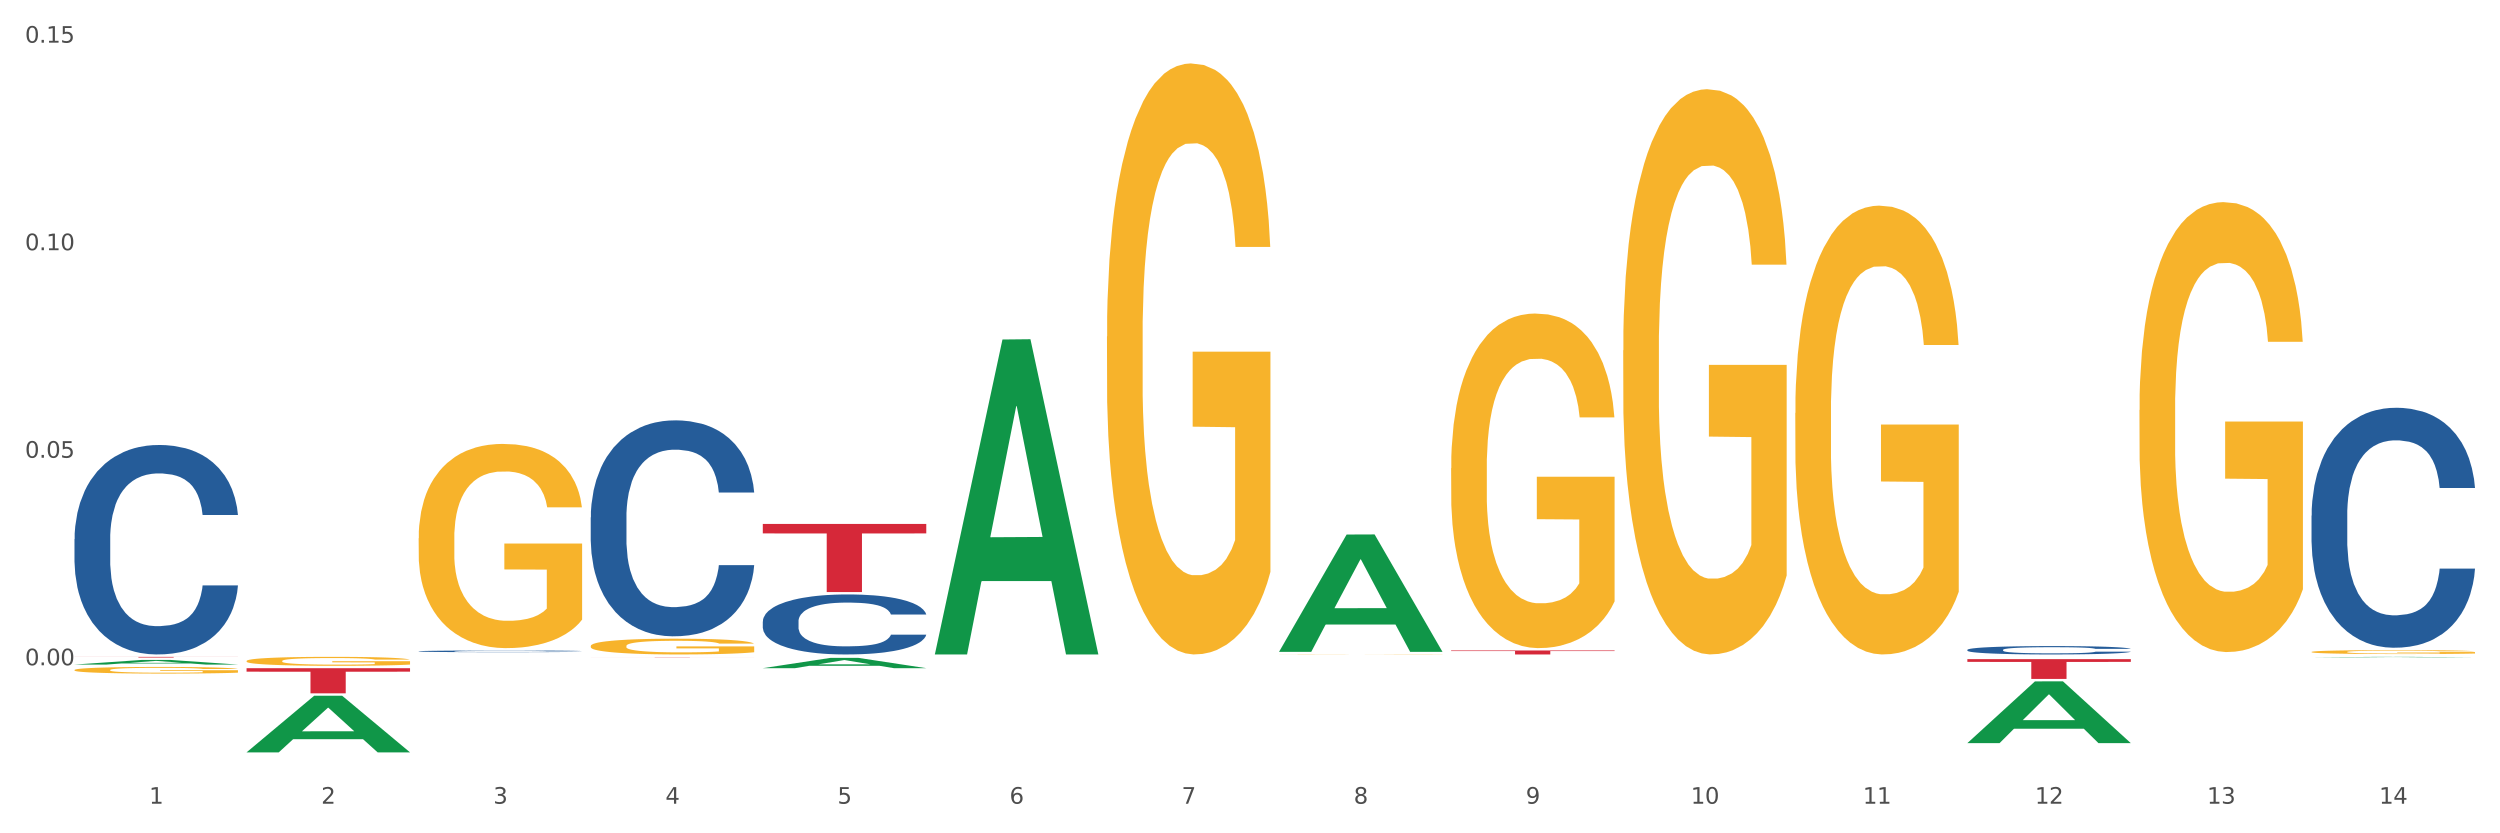 <?xml version="1.0" encoding="utf-8" standalone="no"?>
<!DOCTYPE svg PUBLIC "-//W3C//DTD SVG 1.1//EN"
  "http://www.w3.org/Graphics/SVG/1.1/DTD/svg11.dtd">
<svg xmlns:xlink="http://www.w3.org/1999/xlink" width="1080pt" height="360pt" viewBox="0 0 1080 360" xmlns="http://www.w3.org/2000/svg" version="1.1">
 <rect x="0" y="0" width="1080" height="360" fill="#333333" stroke="none"/>
 <defs>
  <style type="text/css">*{stroke-linejoin: round; stroke-linecap: butt}</style>
 </defs>
 <g id="figure_1">
  <g id="patch_1">
   <path d="M 0 360 
L 1080 360 
L 1080 0 
L 0 0 
z
" style="fill: #ffffff; stroke: #ffffff; stroke-linejoin: miter"/>
  </g>
  <g id="axes_1">
   <g id="matplotlib.axis_1">
    <g id="xtick_1">
     <g id="text_1">
      <!-- 1 -->
      <g style="fill: #4d4d4d" transform="translate(64.432 347.204) scale(0.096 -0.096)">
       <defs>
        <path id="DejaVuSans-31" d="M 794 531 
L 1825 531 
L 1825 4091 
L 703 3866 
L 703 4441 
L 1819 4666 
L 2450 4666 
L 2450 531 
L 3481 531 
L 3481 0 
L 794 0 
L 794 531 
z
" transform="scale(0.016)"/>
       </defs>
       <use xlink:href="#DejaVuSans-31"/>
      </g>
     </g>
    </g>
    <g id="xtick_2">
     <g id="text_2">
      <!-- 2 -->
      <g style="fill: #4d4d4d" transform="translate(138.771 347.204) scale(0.096 -0.096)">
       <defs>
        <path id="DejaVuSans-32" d="M 1228 531 
L 3431 531 
L 3431 0 
L 469 0 
L 469 531 
Q 828 903 1448 1529 
Q 2069 2156 2228 2338 
Q 2531 2678 2651 2914 
Q 2772 3150 2772 3378 
Q 2772 3750 2511 3984 
Q 2250 4219 1831 4219 
Q 1534 4219 1204 4116 
Q 875 4013 500 3803 
L 500 4441 
Q 881 4594 1212 4672 
Q 1544 4750 1819 4750 
Q 2544 4750 2975 4387 
Q 3406 4025 3406 3419 
Q 3406 3131 3298 2873 
Q 3191 2616 2906 2266 
Q 2828 2175 2409 1742 
Q 1991 1309 1228 531 
z
" transform="scale(0.016)"/>
       </defs>
       <use xlink:href="#DejaVuSans-32"/>
      </g>
     </g>
    </g>
    <g id="xtick_3">
     <g id="text_3">
      <!-- 3 -->
      <g style="fill: #4d4d4d" transform="translate(213.109 347.204) scale(0.096 -0.096)">
       <defs>
        <path id="DejaVuSans-33" d="M 2597 2516 
Q 3050 2419 3304 2112 
Q 3559 1806 3559 1356 
Q 3559 666 3084 287 
Q 2609 -91 1734 -91 
Q 1441 -91 1130 -33 
Q 819 25 488 141 
L 488 750 
Q 750 597 1062 519 
Q 1375 441 1716 441 
Q 2309 441 2620 675 
Q 2931 909 2931 1356 
Q 2931 1769 2642 2001 
Q 2353 2234 1838 2234 
L 1294 2234 
L 1294 2753 
L 1863 2753 
Q 2328 2753 2575 2939 
Q 2822 3125 2822 3475 
Q 2822 3834 2567 4026 
Q 2313 4219 1838 4219 
Q 1578 4219 1281 4162 
Q 984 4106 628 3988 
L 628 4550 
Q 988 4650 1302 4700 
Q 1616 4750 1894 4750 
Q 2613 4750 3031 4423 
Q 3450 4097 3450 3541 
Q 3450 3153 3228 2886 
Q 3006 2619 2597 2516 
z
" transform="scale(0.016)"/>
       </defs>
       <use xlink:href="#DejaVuSans-33"/>
      </g>
     </g>
    </g>
    <g id="xtick_4">
     <g id="text_4">
      <!-- 4 -->
      <g style="fill: #4d4d4d" transform="translate(287.448 347.204) scale(0.096 -0.096)">
       <defs>
        <path id="DejaVuSans-34" d="M 2419 4116 
L 825 1625 
L 2419 1625 
L 2419 4116 
z
M 2253 4666 
L 3047 4666 
L 3047 1625 
L 3713 1625 
L 3713 1100 
L 3047 1100 
L 3047 0 
L 2419 0 
L 2419 1100 
L 313 1100 
L 313 1709 
L 2253 4666 
z
" transform="scale(0.016)"/>
       </defs>
       <use xlink:href="#DejaVuSans-34"/>
      </g>
     </g>
    </g>
    <g id="xtick_5">
     <g id="text_5">
      <!-- 5 -->
      <g style="fill: #4d4d4d" transform="translate(361.787 347.204) scale(0.096 -0.096)">
       <defs>
        <path id="DejaVuSans-35" d="M 691 4666 
L 3169 4666 
L 3169 4134 
L 1269 4134 
L 1269 2991 
Q 1406 3038 1543 3061 
Q 1681 3084 1819 3084 
Q 2600 3084 3056 2656 
Q 3513 2228 3513 1497 
Q 3513 744 3044 326 
Q 2575 -91 1722 -91 
Q 1428 -91 1123 -41 
Q 819 9 494 109 
L 494 744 
Q 775 591 1075 516 
Q 1375 441 1709 441 
Q 2250 441 2565 725 
Q 2881 1009 2881 1497 
Q 2881 1984 2565 2268 
Q 2250 2553 1709 2553 
Q 1456 2553 1204 2497 
Q 953 2441 691 2322 
L 691 4666 
z
" transform="scale(0.016)"/>
       </defs>
       <use xlink:href="#DejaVuSans-35"/>
      </g>
     </g>
    </g>
    <g id="xtick_6">
     <g id="text_6">
      <!-- 6 -->
      <g style="fill: #4d4d4d" transform="translate(436.125 347.204) scale(0.096 -0.096)">
       <defs>
        <path id="DejaVuSans-36" d="M 2113 2584 
Q 1688 2584 1439 2293 
Q 1191 2003 1191 1497 
Q 1191 994 1439 701 
Q 1688 409 2113 409 
Q 2538 409 2786 701 
Q 3034 994 3034 1497 
Q 3034 2003 2786 2293 
Q 2538 2584 2113 2584 
z
M 3366 4563 
L 3366 3988 
Q 3128 4100 2886 4159 
Q 2644 4219 2406 4219 
Q 1781 4219 1451 3797 
Q 1122 3375 1075 2522 
Q 1259 2794 1537 2939 
Q 1816 3084 2150 3084 
Q 2853 3084 3261 2657 
Q 3669 2231 3669 1497 
Q 3669 778 3244 343 
Q 2819 -91 2113 -91 
Q 1303 -91 875 529 
Q 447 1150 447 2328 
Q 447 3434 972 4092 
Q 1497 4750 2381 4750 
Q 2619 4750 2861 4703 
Q 3103 4656 3366 4563 
z
" transform="scale(0.016)"/>
       </defs>
       <use xlink:href="#DejaVuSans-36"/>
      </g>
     </g>
    </g>
    <g id="xtick_7">
     <g id="text_7">
      <!-- 7 -->
      <g style="fill: #4d4d4d" transform="translate(510.464 347.204) scale(0.096 -0.096)">
       <defs>
        <path id="DejaVuSans-37" d="M 525 4666 
L 3525 4666 
L 3525 4397 
L 1831 0 
L 1172 0 
L 2766 4134 
L 525 4134 
L 525 4666 
z
" transform="scale(0.016)"/>
       </defs>
       <use xlink:href="#DejaVuSans-37"/>
      </g>
     </g>
    </g>
    <g id="xtick_8">
     <g id="text_8">
      <!-- 8 -->
      <g style="fill: #4d4d4d" transform="translate(584.803 347.204) scale(0.096 -0.096)">
       <defs>
        <path id="DejaVuSans-38" d="M 2034 2216 
Q 1584 2216 1326 1975 
Q 1069 1734 1069 1313 
Q 1069 891 1326 650 
Q 1584 409 2034 409 
Q 2484 409 2743 651 
Q 3003 894 3003 1313 
Q 3003 1734 2745 1975 
Q 2488 2216 2034 2216 
z
M 1403 2484 
Q 997 2584 770 2862 
Q 544 3141 544 3541 
Q 544 4100 942 4425 
Q 1341 4750 2034 4750 
Q 2731 4750 3128 4425 
Q 3525 4100 3525 3541 
Q 3525 3141 3298 2862 
Q 3072 2584 2669 2484 
Q 3125 2378 3379 2068 
Q 3634 1759 3634 1313 
Q 3634 634 3220 271 
Q 2806 -91 2034 -91 
Q 1263 -91 848 271 
Q 434 634 434 1313 
Q 434 1759 690 2068 
Q 947 2378 1403 2484 
z
M 1172 3481 
Q 1172 3119 1398 2916 
Q 1625 2713 2034 2713 
Q 2441 2713 2670 2916 
Q 2900 3119 2900 3481 
Q 2900 3844 2670 4047 
Q 2441 4250 2034 4250 
Q 1625 4250 1398 4047 
Q 1172 3844 1172 3481 
z
" transform="scale(0.016)"/>
       </defs>
       <use xlink:href="#DejaVuSans-38"/>
      </g>
     </g>
    </g>
    <g id="xtick_9">
     <g id="text_9">
      <!-- 9 -->
      <g style="fill: #4d4d4d" transform="translate(659.142 347.204) scale(0.096 -0.096)">
       <defs>
        <path id="DejaVuSans-39" d="M 703 97 
L 703 672 
Q 941 559 1184 500 
Q 1428 441 1663 441 
Q 2288 441 2617 861 
Q 2947 1281 2994 2138 
Q 2813 1869 2534 1725 
Q 2256 1581 1919 1581 
Q 1219 1581 811 2004 
Q 403 2428 403 3163 
Q 403 3881 828 4315 
Q 1253 4750 1959 4750 
Q 2769 4750 3195 4129 
Q 3622 3509 3622 2328 
Q 3622 1225 3098 567 
Q 2575 -91 1691 -91 
Q 1453 -91 1209 -44 
Q 966 3 703 97 
z
M 1959 2075 
Q 2384 2075 2632 2365 
Q 2881 2656 2881 3163 
Q 2881 3666 2632 3958 
Q 2384 4250 1959 4250 
Q 1534 4250 1286 3958 
Q 1038 3666 1038 3163 
Q 1038 2656 1286 2365 
Q 1534 2075 1959 2075 
z
" transform="scale(0.016)"/>
       </defs>
       <use xlink:href="#DejaVuSans-39"/>
      </g>
     </g>
    </g>
    <g id="xtick_10">
     <g id="text_10">
      <!-- 10 -->
      <g style="fill: #4d4d4d" transform="translate(730.426 347.204) scale(0.096 -0.096)">
       <defs>
        <path id="DejaVuSans-30" d="M 2034 4250 
Q 1547 4250 1301 3770 
Q 1056 3291 1056 2328 
Q 1056 1369 1301 889 
Q 1547 409 2034 409 
Q 2525 409 2770 889 
Q 3016 1369 3016 2328 
Q 3016 3291 2770 3770 
Q 2525 4250 2034 4250 
z
M 2034 4750 
Q 2819 4750 3233 4129 
Q 3647 3509 3647 2328 
Q 3647 1150 3233 529 
Q 2819 -91 2034 -91 
Q 1250 -91 836 529 
Q 422 1150 422 2328 
Q 422 3509 836 4129 
Q 1250 4750 2034 4750 
z
" transform="scale(0.016)"/>
       </defs>
       <use xlink:href="#DejaVuSans-31"/>
       <use xlink:href="#DejaVuSans-30" transform="translate(63.623 0)"/>
      </g>
     </g>
    </g>
    <g id="xtick_11">
     <g id="text_11">
      <!-- 11 -->
      <g style="fill: #4d4d4d" transform="translate(804.765 347.204) scale(0.096 -0.096)">
       <use xlink:href="#DejaVuSans-31"/>
       <use xlink:href="#DejaVuSans-31" transform="translate(63.623 0)"/>
      </g>
     </g>
    </g>
    <g id="xtick_12">
     <g id="text_12">
      <!-- 12 -->
      <g style="fill: #4d4d4d" transform="translate(879.104 347.204) scale(0.096 -0.096)">
       <use xlink:href="#DejaVuSans-31"/>
       <use xlink:href="#DejaVuSans-32" transform="translate(63.623 0)"/>
      </g>
     </g>
    </g>
    <g id="xtick_13">
     <g id="text_13">
      <!-- 13 -->
      <g style="fill: #4d4d4d" transform="translate(953.442 347.204) scale(0.096 -0.096)">
       <use xlink:href="#DejaVuSans-31"/>
       <use xlink:href="#DejaVuSans-33" transform="translate(63.623 0)"/>
      </g>
     </g>
    </g>
    <g id="xtick_14">
     <g id="text_14">
      <!-- 14 -->
      <g style="fill: #4d4d4d" transform="translate(1027.781 347.204) scale(0.096 -0.096)">
       <use xlink:href="#DejaVuSans-31"/>
       <use xlink:href="#DejaVuSans-34" transform="translate(63.623 0)"/>
      </g>
     </g>
    </g>
    <g id="xtick_15"/>
    <g id="xtick_16"/>
    <g id="xtick_17"/>
    <g id="xtick_18"/>
    <g id="xtick_19"/>
    <g id="xtick_20"/>
    <g id="xtick_21"/>
    <g id="xtick_22"/>
    <g id="xtick_23"/>
    <g id="xtick_24"/>
    <g id="xtick_25"/>
    <g id="xtick_26"/>
    <g id="xtick_27"/>
   </g>
   <g id="matplotlib.axis_2">
    <g id="ytick_1">
     <g id="text_15">
      <!-- 0.00 -->
      <g style="fill: #4d4d4d" transform="translate(10.8 287.4) scale(0.096 -0.096)">
       <defs>
        <path id="DejaVuSans-2e" d="M 684 794 
L 1344 794 
L 1344 0 
L 684 0 
L 684 794 
z
" transform="scale(0.016)"/>
       </defs>
       <use xlink:href="#DejaVuSans-30"/>
       <use xlink:href="#DejaVuSans-2e" transform="translate(63.623 0)"/>
       <use xlink:href="#DejaVuSans-30" transform="translate(95.41 0)"/>
       <use xlink:href="#DejaVuSans-30" transform="translate(159.033 0)"/>
      </g>
     </g>
    </g>
    <g id="ytick_2">
     <g id="text_16">
      <!-- 0.05 -->
      <g style="fill: #4d4d4d" transform="translate(10.8 197.748) scale(0.096 -0.096)">
       <use xlink:href="#DejaVuSans-30"/>
       <use xlink:href="#DejaVuSans-2e" transform="translate(63.623 0)"/>
       <use xlink:href="#DejaVuSans-30" transform="translate(95.41 0)"/>
       <use xlink:href="#DejaVuSans-35" transform="translate(159.033 0)"/>
      </g>
     </g>
    </g>
    <g id="ytick_3">
     <g id="text_17">
      <!-- 0.10 -->
      <g style="fill: #4d4d4d" transform="translate(10.8 108.097) scale(0.096 -0.096)">
       <use xlink:href="#DejaVuSans-30"/>
       <use xlink:href="#DejaVuSans-2e" transform="translate(63.623 0)"/>
       <use xlink:href="#DejaVuSans-31" transform="translate(95.41 0)"/>
       <use xlink:href="#DejaVuSans-30" transform="translate(159.033 0)"/>
      </g>
     </g>
    </g>
    <g id="ytick_4">
     <g id="text_18">
      <!-- 0.15 -->
      <g style="fill: #4d4d4d" transform="translate(10.8 18.445) scale(0.096 -0.096)">
       <use xlink:href="#DejaVuSans-30"/>
       <use xlink:href="#DejaVuSans-2e" transform="translate(63.623 0)"/>
       <use xlink:href="#DejaVuSans-31" transform="translate(95.41 0)"/>
       <use xlink:href="#DejaVuSans-35" transform="translate(159.033 0)"/>
      </g>
     </g>
    </g>
    <g id="ytick_5"/>
    <g id="ytick_6"/>
    <g id="ytick_7"/>
    <g id="ytick_8"/>
   </g>
   <g id="PolyCollection_1">
    <path d="M 32.175 287.09 
L 32.248 287.088 
L 61.37 285.083 
L 73.456 285.082 
L 102.797 287.094 
L 88.818 287.094 
L 82.484 286.625 
L 52.415 286.625 
L 52.197 286.633 
L 46.081 287.094 
L 32.175 287.094 
L 32.175 287.09 
L 56.201 286.345 
L 78.698 286.344 
L 67.559 285.51 
L 67.413 285.507 
L 67.267 285.512 
L 56.128 286.344 
L 56.201 286.345 
L 32.175 287.09 
z
" clip-path="url(#pead1a5cb2b)" style="fill: #109648"/>
    <path d="M 329.53 226.35 
L 400.152 226.35 
L 400.152 230.439 
L 372.371 230.466 
L 372.371 255.773 
L 357.143 255.773 
L 357.143 230.466 
L 329.53 230.439 
L 329.53 226.377 
L 329.53 226.35 
z
" clip-path="url(#pead1a5cb2b)" style="fill: #d62839"/>
    <path d="M 255.191 283.852 
L 325.813 283.852 
L 325.813 283.864 
L 298.033 283.864 
L 298.033 283.942 
L 282.804 283.942 
L 282.804 283.864 
L 255.191 283.864 
L 255.191 283.852 
L 255.191 283.852 
z
" clip-path="url(#pead1a5cb2b)" style="fill: #d62839"/>
    <path d="M 106.514 288.664 
L 177.135 288.664 
L 177.135 290.173 
L 149.355 290.183 
L 149.355 299.523 
L 134.126 299.523 
L 134.126 290.183 
L 106.514 290.173 
L 106.514 288.674 
L 106.514 288.664 
z
" clip-path="url(#pead1a5cb2b)" style="fill: #d62839"/>
    <path d="M 32.175 283.753 
L 102.797 283.753 
L 102.797 283.795 
L 75.017 283.795 
L 75.017 284.056 
L 59.788 284.056 
L 59.788 283.795 
L 32.175 283.795 
L 32.175 283.753 
L 32.175 283.753 
z
" clip-path="url(#pead1a5cb2b)" style="fill: #d62839"/>
    <path d="M 106.514 285.548 
L 106.597 285.545 
L 106.597 285.417 
L 106.764 285.307 
L 107.598 285.041 
L 108.848 284.821 
L 109.765 284.704 
L 110.683 284.608 
L 111.767 284.512 
L 113.101 284.413 
L 115.519 284.267 
L 117.019 284.193 
L 118.854 284.115 
L 122.189 284.001 
L 124.607 283.937 
L 127.108 283.884 
L 131.194 283.82 
L 133.862 283.792 
L 136.697 283.771 
L 140.115 283.756 
L 142.7 283.753 
L 148.37 283.763 
L 153.206 283.795 
L 155.54 283.82 
L 158.542 283.863 
L 160.126 283.891 
L 162.711 283.948 
L 165.379 284.023 
L 167.213 284.086 
L 169.965 284.207 
L 172.049 284.328 
L 173.967 284.477 
L 174.968 284.58 
L 175.718 284.675 
L 176.385 284.785 
L 177.052 284.959 
L 162.044 284.959 
L 161.46 284.835 
L 160.543 284.718 
L 159.209 284.605 
L 158.042 284.534 
L 156.041 284.445 
L 154.206 284.388 
L 152.289 284.345 
L 149.954 284.31 
L 148.12 284.292 
L 145.535 284.278 
L 140.449 284.282 
L 137.03 284.31 
L 134.696 284.345 
L 133.195 284.377 
L 131.861 284.413 
L 130.36 284.463 
L 128.609 284.537 
L 127.358 284.605 
L 126.108 284.69 
L 125.107 284.775 
L 124.19 284.874 
L 123.44 284.981 
L 122.856 285.091 
L 122.356 285.226 
L 121.939 285.449 
L 121.939 285.935 
L 122.106 286.045 
L 122.522 286.191 
L 123.023 286.301 
L 123.856 286.432 
L 124.607 286.521 
L 126.024 286.649 
L 127.609 286.755 
L 128.859 286.822 
L 130.11 286.879 
L 132.278 286.957 
L 134.696 287.021 
L 136.78 287.06 
L 139.615 287.096 
L 141.533 287.11 
L 143.2 287.117 
L 147.286 287.117 
L 150.204 287.106 
L 153.456 287.081 
L 155.957 287.049 
L 158.042 287.01 
L 160.376 286.947 
L 161.877 286.886 
L 161.877 286.145 
L 143.534 286.141 
L 143.534 285.648 
L 177.135 285.648 
L 177.135 287.096 
L 175.718 287.17 
L 174.134 287.238 
L 172.466 287.298 
L 169.965 287.372 
L 166.963 287.443 
L 164.295 287.493 
L 161.46 287.536 
L 158.125 287.575 
L 153.789 287.61 
L 151.121 287.624 
L 147.786 287.635 
L 143.867 287.639 
L 140.449 287.631 
L 137.114 287.614 
L 133.612 287.582 
L 130.193 287.536 
L 127.609 287.49 
L 125.024 287.433 
L 122.272 287.358 
L 120.104 287.287 
L 118.437 287.223 
L 116.603 287.142 
L 114.601 287.035 
L 113.101 286.939 
L 111.767 286.84 
L 110.349 286.712 
L 109.349 286.602 
L 108.348 286.464 
L 107.764 286.361 
L 107.097 286.201 
L 106.597 285.978 
L 106.514 285.548 
z
" clip-path="url(#pead1a5cb2b)" style="fill: #f7b32b"/>
    <path d="M 32.175 232.892 
L 32.258 232.81 
L 32.258 230.496 
L 32.509 227.355 
L 33.427 221.57 
L 34.596 217.19 
L 36.599 212.066 
L 37.684 209.917 
L 39.104 207.52 
L 42.025 203.636 
L 45.364 200.33 
L 47.702 198.512 
L 49.455 197.355 
L 53.378 195.289 
L 55.632 194.379 
L 57.969 193.636 
L 59.973 193.14 
L 63.312 192.561 
L 65.983 192.313 
L 69.072 192.231 
L 71.66 192.313 
L 75.082 192.644 
L 80.091 193.636 
L 82.011 194.214 
L 84.599 195.206 
L 87.27 196.528 
L 89.44 197.851 
L 91.945 199.751 
L 94.533 202.231 
L 97.037 205.371 
L 98.79 208.264 
L 100.209 211.322 
L 101.461 215.041 
L 102.379 219.09 
L 102.797 222.479 
L 87.52 222.479 
L 87.103 219.421 
L 86.268 216.115 
L 85.434 213.884 
L 84.515 212.066 
L 83.096 209.999 
L 81.844 208.677 
L 79.757 207.107 
L 77.837 206.115 
L 76.251 205.537 
L 74.331 205.041 
L 70.241 204.545 
L 67.319 204.545 
L 65.482 204.71 
L 63.229 205.123 
L 61.309 205.702 
L 59.055 206.694 
L 57.302 207.768 
L 55.549 209.173 
L 54.547 210.165 
L 53.044 211.983 
L 52.043 213.471 
L 50.707 216.033 
L 49.956 217.851 
L 48.62 222.562 
L 48.036 226.033 
L 47.785 228.429 
L 47.618 231.074 
L 47.618 243.967 
L 48.119 249.752 
L 48.537 252.231 
L 49.204 255.041 
L 50.457 258.678 
L 52.293 262.231 
L 54.213 264.793 
L 55.799 266.364 
L 57.302 267.521 
L 58.804 268.43 
L 60.641 269.256 
L 62.143 269.752 
L 64.397 270.248 
L 67.069 270.496 
L 69.155 270.496 
L 73.413 270.083 
L 75.333 269.669 
L 77.169 269.091 
L 79.173 268.182 
L 80.759 267.19 
L 81.677 266.446 
L 83.18 264.876 
L 84.348 263.223 
L 85.35 261.322 
L 86.018 259.669 
L 86.769 257.19 
L 87.353 254.38 
L 87.52 252.892 
L 102.797 252.892 
L 102.463 255.868 
L 101.879 258.76 
L 100.71 262.645 
L 99.792 264.876 
L 98.372 267.603 
L 96.87 269.917 
L 94.783 272.479 
L 92.863 274.38 
L 90.86 276.033 
L 88.689 277.521 
L 84.766 279.587 
L 83.347 280.165 
L 80.341 281.157 
L 78.004 281.736 
L 74.581 282.314 
L 71.075 282.645 
L 67.402 282.727 
L 64.147 282.562 
L 60.557 282.066 
L 58.303 281.57 
L 55.799 280.827 
L 52.877 279.67 
L 50.123 278.265 
L 47.535 276.612 
L 45.114 274.711 
L 42.86 272.562 
L 39.938 269.008 
L 37.768 265.537 
L 36.182 262.314 
L 35.097 259.587 
L 34.011 256.116 
L 33.427 253.719 
L 32.509 247.934 
L 32.175 242.562 
L 32.175 232.892 
z
" clip-path="url(#pead1a5cb2b)" style="fill: #255c99"/>
    <path d="M 180.852 281.347 
L 180.936 281.346 
L 180.936 281.327 
L 181.186 281.302 
L 182.105 281.255 
L 183.273 281.22 
L 185.277 281.179 
L 186.362 281.161 
L 187.781 281.142 
L 190.703 281.111 
L 194.042 281.084 
L 196.379 281.07 
L 198.132 281.06 
L 202.056 281.044 
L 204.31 281.036 
L 206.647 281.03 
L 208.65 281.026 
L 211.989 281.022 
L 214.661 281.02 
L 217.749 281.019 
L 220.337 281.02 
L 223.76 281.022 
L 228.768 281.03 
L 230.688 281.035 
L 233.276 281.043 
L 235.947 281.054 
L 238.118 281.064 
L 240.622 281.08 
L 243.21 281.1 
L 245.714 281.125 
L 247.467 281.148 
L 248.886 281.173 
L 250.139 281.203 
L 251.057 281.235 
L 251.474 281.263 
L 236.198 281.263 
L 235.78 281.238 
L 234.946 281.211 
L 234.111 281.193 
L 233.193 281.179 
L 231.774 281.162 
L 230.521 281.151 
L 228.434 281.139 
L 226.514 281.131 
L 224.928 281.126 
L 223.008 281.122 
L 218.918 281.118 
L 215.996 281.118 
L 214.16 281.12 
L 211.906 281.123 
L 209.986 281.128 
L 207.732 281.136 
L 205.979 281.144 
L 204.226 281.155 
L 203.224 281.163 
L 201.722 281.178 
L 200.72 281.19 
L 199.384 281.211 
L 198.633 281.225 
L 197.297 281.263 
L 196.713 281.291 
L 196.463 281.311 
L 196.296 281.332 
L 196.296 281.436 
L 196.797 281.482 
L 197.214 281.502 
L 197.882 281.525 
L 199.134 281.554 
L 200.97 281.583 
L 202.89 281.604 
L 204.476 281.616 
L 205.979 281.625 
L 207.482 281.633 
L 209.318 281.639 
L 210.821 281.643 
L 213.075 281.647 
L 215.746 281.649 
L 217.833 281.649 
L 222.09 281.646 
L 224.01 281.643 
L 225.847 281.638 
L 227.85 281.631 
L 229.436 281.623 
L 230.354 281.617 
L 231.857 281.604 
L 233.026 281.591 
L 234.027 281.576 
L 234.695 281.562 
L 235.447 281.542 
L 236.031 281.52 
L 236.198 281.508 
L 251.474 281.508 
L 251.14 281.532 
L 250.556 281.555 
L 249.387 281.586 
L 248.469 281.604 
L 247.05 281.626 
L 245.547 281.645 
L 243.46 281.665 
L 241.54 281.681 
L 239.537 281.694 
L 237.367 281.706 
L 233.443 281.723 
L 232.024 281.727 
L 229.019 281.735 
L 226.681 281.74 
L 223.259 281.745 
L 219.753 281.747 
L 216.08 281.748 
L 212.824 281.747 
L 209.235 281.743 
L 206.981 281.739 
L 204.476 281.733 
L 201.555 281.723 
L 198.8 281.712 
L 196.212 281.699 
L 193.791 281.683 
L 191.538 281.666 
L 188.616 281.637 
L 186.445 281.609 
L 184.859 281.584 
L 183.774 281.562 
L 182.689 281.534 
L 182.105 281.514 
L 181.186 281.468 
L 180.852 281.424 
L 180.852 281.347 
z
" clip-path="url(#pead1a5cb2b)" style="fill: #255c99"/>
    <path d="M 255.191 223.511 
L 255.275 223.426 
L 255.275 221.04 
L 255.525 217.803 
L 256.443 211.839 
L 257.612 207.323 
L 259.615 202.041 
L 260.701 199.825 
L 262.12 197.355 
L 265.041 193.35 
L 268.381 189.942 
L 270.718 188.068 
L 272.471 186.875 
L 276.394 184.745 
L 278.648 183.808 
L 280.986 183.041 
L 282.989 182.53 
L 286.328 181.933 
L 288.999 181.678 
L 292.088 181.592 
L 294.676 181.678 
L 298.098 182.018 
L 303.107 183.041 
L 305.027 183.637 
L 307.615 184.66 
L 310.286 186.023 
L 312.457 187.386 
L 314.961 189.346 
L 317.549 191.902 
L 320.053 195.139 
L 321.806 198.121 
L 323.225 201.274 
L 324.477 205.108 
L 325.396 209.283 
L 325.813 212.776 
L 310.537 212.776 
L 310.119 209.624 
L 309.284 206.216 
L 308.45 203.915 
L 307.531 202.041 
L 306.112 199.911 
L 304.86 198.547 
L 302.773 196.929 
L 300.853 195.906 
L 299.267 195.31 
L 297.347 194.799 
L 293.257 194.287 
L 290.335 194.287 
L 288.499 194.458 
L 286.245 194.884 
L 284.325 195.48 
L 282.071 196.503 
L 280.318 197.61 
L 278.565 199.059 
L 277.563 200.081 
L 276.06 201.955 
L 275.059 203.489 
L 273.723 206.13 
L 272.972 208.005 
L 271.636 212.861 
L 271.052 216.44 
L 270.801 218.91 
L 270.634 221.637 
L 270.634 234.928 
L 271.135 240.892 
L 271.553 243.448 
L 272.22 246.345 
L 273.473 250.094 
L 275.309 253.758 
L 277.229 256.399 
L 278.815 258.018 
L 280.318 259.21 
L 281.82 260.148 
L 283.657 261 
L 285.159 261.511 
L 287.413 262.022 
L 290.085 262.278 
L 292.172 262.278 
L 296.429 261.852 
L 298.349 261.426 
L 300.185 260.829 
L 302.189 259.892 
L 303.775 258.87 
L 304.693 258.103 
L 306.196 256.484 
L 307.364 254.78 
L 308.366 252.82 
L 309.034 251.116 
L 309.785 248.56 
L 310.37 245.664 
L 310.537 244.13 
L 325.813 244.13 
L 325.479 247.197 
L 324.895 250.179 
L 323.726 254.184 
L 322.808 256.484 
L 321.389 259.296 
L 319.886 261.681 
L 317.799 264.323 
L 315.879 266.282 
L 313.876 267.986 
L 311.705 269.52 
L 307.782 271.65 
L 306.363 272.246 
L 303.358 273.269 
L 301.02 273.865 
L 297.598 274.461 
L 294.092 274.802 
L 290.419 274.887 
L 287.163 274.717 
L 283.573 274.206 
L 281.32 273.695 
L 278.815 272.928 
L 275.893 271.735 
L 273.139 270.287 
L 270.551 268.583 
L 268.13 266.623 
L 265.876 264.408 
L 262.955 260.744 
L 260.784 257.166 
L 259.198 253.843 
L 258.113 251.031 
L 257.028 247.453 
L 256.443 244.982 
L 255.525 239.018 
L 255.191 233.48 
L 255.191 223.511 
z
" clip-path="url(#pead1a5cb2b)" style="fill: #255c99"/>
    <path d="M 329.53 268.449 
L 329.613 268.425 
L 329.613 267.762 
L 329.864 266.862 
L 330.782 265.205 
L 331.951 263.95 
L 333.954 262.482 
L 335.039 261.866 
L 336.458 261.179 
L 339.38 260.066 
L 342.719 259.119 
L 345.057 258.598 
L 346.81 258.267 
L 350.733 257.675 
L 352.987 257.414 
L 355.324 257.201 
L 357.328 257.059 
L 360.667 256.893 
L 363.338 256.822 
L 366.427 256.799 
L 369.015 256.822 
L 372.437 256.917 
L 377.446 257.201 
L 379.366 257.367 
L 381.954 257.651 
L 384.625 258.03 
L 386.795 258.409 
L 389.3 258.953 
L 391.887 259.664 
L 394.392 260.564 
L 396.145 261.392 
L 397.564 262.269 
L 398.816 263.334 
L 399.734 264.494 
L 400.152 265.465 
L 384.875 265.465 
L 384.458 264.589 
L 383.623 263.642 
L 382.788 263.003 
L 381.87 262.482 
L 380.451 261.89 
L 379.199 261.511 
L 377.112 261.061 
L 375.192 260.777 
L 373.606 260.611 
L 371.686 260.469 
L 367.595 260.327 
L 364.674 260.327 
L 362.837 260.374 
L 360.583 260.493 
L 358.663 260.658 
L 356.41 260.942 
L 354.656 261.25 
L 352.903 261.653 
L 351.902 261.937 
L 350.399 262.458 
L 349.397 262.884 
L 348.062 263.618 
L 347.31 264.139 
L 345.975 265.489 
L 345.391 266.483 
L 345.14 267.17 
L 344.973 267.928 
L 344.973 271.622 
L 345.474 273.279 
L 345.891 273.99 
L 346.559 274.795 
L 347.811 275.837 
L 349.648 276.855 
L 351.568 277.589 
L 353.154 278.039 
L 354.656 278.37 
L 356.159 278.631 
L 357.996 278.868 
L 359.498 279.01 
L 361.752 279.152 
L 364.423 279.223 
L 366.51 279.223 
L 370.768 279.104 
L 372.688 278.986 
L 374.524 278.82 
L 376.528 278.56 
L 378.114 278.276 
L 379.032 278.063 
L 380.534 277.613 
L 381.703 277.139 
L 382.705 276.594 
L 383.373 276.121 
L 384.124 275.411 
L 384.708 274.605 
L 384.875 274.179 
L 400.152 274.179 
L 399.818 275.032 
L 399.233 275.86 
L 398.065 276.973 
L 397.146 277.613 
L 395.727 278.394 
L 394.225 279.057 
L 392.138 279.791 
L 390.218 280.336 
L 388.214 280.809 
L 386.044 281.236 
L 382.121 281.828 
L 380.701 281.993 
L 377.696 282.277 
L 375.359 282.443 
L 371.936 282.609 
L 368.43 282.704 
L 364.757 282.727 
L 361.502 282.68 
L 357.912 282.538 
L 355.658 282.396 
L 353.154 282.183 
L 350.232 281.851 
L 347.477 281.449 
L 344.89 280.975 
L 342.469 280.431 
L 340.215 279.815 
L 337.293 278.797 
L 335.123 277.802 
L 333.537 276.879 
L 332.452 276.097 
L 331.366 275.103 
L 330.782 274.416 
L 329.864 272.758 
L 329.53 271.219 
L 329.53 268.449 
z
" clip-path="url(#pead1a5cb2b)" style="fill: #255c99"/>
    <path d="M 626.885 281.015 
L 697.506 281.015 
L 697.506 281.253 
L 669.726 281.255 
L 669.726 282.727 
L 654.497 282.727 
L 654.497 281.255 
L 626.885 281.253 
L 626.885 281.017 
L 626.885 281.015 
z
" clip-path="url(#pead1a5cb2b)" style="fill: #d62839"/>
    <path d="M 849.901 280.731 
L 849.984 280.727 
L 849.984 280.635 
L 850.235 280.509 
L 851.153 280.277 
L 852.322 280.102 
L 854.325 279.896 
L 855.41 279.81 
L 856.829 279.714 
L 859.751 279.559 
L 863.09 279.426 
L 865.428 279.353 
L 867.181 279.307 
L 871.104 279.224 
L 873.358 279.188 
L 875.695 279.158 
L 877.699 279.138 
L 881.038 279.115 
L 883.709 279.105 
L 886.798 279.102 
L 889.386 279.105 
L 892.808 279.118 
L 897.817 279.158 
L 899.737 279.181 
L 902.325 279.221 
L 904.996 279.274 
L 907.166 279.327 
L 909.671 279.403 
L 912.258 279.502 
L 914.763 279.628 
L 916.516 279.744 
L 917.935 279.867 
L 919.187 280.016 
L 920.105 280.178 
L 920.523 280.314 
L 905.246 280.314 
L 904.829 280.191 
L 903.994 280.059 
L 903.159 279.969 
L 902.241 279.896 
L 900.822 279.814 
L 899.57 279.761 
L 897.483 279.698 
L 895.563 279.658 
L 893.977 279.635 
L 892.057 279.615 
L 887.966 279.595 
L 885.045 279.595 
L 883.208 279.602 
L 880.954 279.618 
L 879.034 279.641 
L 876.78 279.681 
L 875.027 279.724 
L 873.274 279.78 
L 872.273 279.82 
L 870.77 279.893 
L 869.768 279.953 
L 868.433 280.055 
L 867.681 280.128 
L 866.346 280.317 
L 865.761 280.456 
L 865.511 280.552 
L 865.344 280.658 
L 865.344 281.174 
L 865.845 281.406 
L 866.262 281.506 
L 866.93 281.618 
L 868.182 281.764 
L 870.019 281.906 
L 871.939 282.009 
L 873.525 282.072 
L 875.027 282.118 
L 876.53 282.155 
L 878.367 282.188 
L 879.869 282.208 
L 882.123 282.227 
L 884.794 282.237 
L 886.881 282.237 
L 891.139 282.221 
L 893.059 282.204 
L 894.895 282.181 
L 896.899 282.145 
L 898.485 282.105 
L 899.403 282.075 
L 900.905 282.012 
L 902.074 281.946 
L 903.076 281.87 
L 903.744 281.804 
L 904.495 281.704 
L 905.079 281.592 
L 905.246 281.532 
L 920.523 281.532 
L 920.189 281.651 
L 919.604 281.767 
L 918.436 281.923 
L 917.517 282.012 
L 916.098 282.121 
L 914.596 282.214 
L 912.509 282.317 
L 910.589 282.393 
L 908.585 282.459 
L 906.415 282.519 
L 902.491 282.602 
L 901.072 282.625 
L 898.067 282.664 
L 895.73 282.688 
L 892.307 282.711 
L 888.801 282.724 
L 885.128 282.727 
L 881.873 282.721 
L 878.283 282.701 
L 876.029 282.681 
L 873.525 282.651 
L 870.603 282.605 
L 867.848 282.549 
L 865.261 282.482 
L 862.84 282.406 
L 860.586 282.32 
L 857.664 282.178 
L 855.494 282.039 
L 853.908 281.91 
L 852.823 281.8 
L 851.737 281.661 
L 851.153 281.565 
L 850.235 281.333 
L 849.901 281.118 
L 849.901 280.731 
z
" clip-path="url(#pead1a5cb2b)" style="fill: #255c99"/>
    <path d="M 998.578 281.637 
L 998.662 281.636 
L 998.662 281.58 
L 998.828 281.532 
L 999.662 281.416 
L 1000.913 281.319 
L 1001.83 281.268 
L 1002.747 281.226 
L 1003.831 281.185 
L 1005.165 281.141 
L 1007.583 281.078 
L 1009.084 281.045 
L 1010.918 281.011 
L 1014.253 280.961 
L 1016.671 280.933 
L 1019.173 280.91 
L 1023.258 280.882 
L 1025.926 280.87 
L 1028.761 280.86 
L 1032.18 280.854 
L 1034.765 280.853 
L 1040.434 280.857 
L 1045.27 280.871 
L 1047.605 280.882 
L 1050.607 280.901 
L 1052.191 280.913 
L 1054.775 280.938 
L 1057.444 280.971 
L 1059.278 280.998 
L 1062.029 281.051 
L 1064.114 281.104 
L 1066.032 281.169 
L 1067.032 281.214 
L 1067.783 281.256 
L 1068.45 281.304 
L 1069.117 281.38 
L 1054.108 281.38 
L 1053.525 281.326 
L 1052.608 281.274 
L 1051.274 281.225 
L 1050.106 281.194 
L 1048.105 281.155 
L 1046.271 281.13 
L 1044.353 281.112 
L 1042.019 281.096 
L 1040.184 281.088 
L 1037.599 281.082 
L 1032.513 281.084 
L 1029.095 281.096 
L 1026.76 281.112 
L 1025.259 281.126 
L 1023.925 281.141 
L 1022.425 281.163 
L 1020.674 281.195 
L 1019.423 281.225 
L 1018.172 281.262 
L 1017.172 281.299 
L 1016.255 281.343 
L 1015.504 281.389 
L 1014.92 281.437 
L 1014.42 281.496 
L 1014.003 281.594 
L 1014.003 281.806 
L 1014.17 281.854 
L 1014.587 281.918 
L 1015.087 281.966 
L 1015.921 282.023 
L 1016.671 282.062 
L 1018.089 282.118 
L 1019.673 282.165 
L 1020.924 282.194 
L 1022.174 282.219 
L 1024.342 282.253 
L 1026.76 282.281 
L 1028.845 282.298 
L 1031.68 282.313 
L 1033.597 282.32 
L 1035.265 282.323 
L 1039.35 282.323 
L 1042.269 282.318 
L 1045.52 282.307 
L 1048.022 282.293 
L 1050.106 282.276 
L 1052.441 282.248 
L 1053.942 282.222 
L 1053.942 281.898 
L 1035.598 281.896 
L 1035.598 281.681 
L 1069.2 281.681 
L 1069.2 282.313 
L 1067.783 282.346 
L 1066.198 282.375 
L 1064.531 282.402 
L 1062.029 282.434 
L 1059.028 282.465 
L 1056.36 282.487 
L 1053.525 282.506 
L 1050.19 282.523 
L 1045.854 282.538 
L 1043.186 282.544 
L 1039.851 282.549 
L 1035.932 282.551 
L 1032.513 282.548 
L 1029.178 282.54 
L 1025.676 282.526 
L 1022.258 282.506 
L 1019.673 282.486 
L 1017.088 282.461 
L 1014.337 282.428 
L 1012.169 282.397 
L 1010.501 282.369 
L 1008.667 282.334 
L 1006.666 282.287 
L 1005.165 282.245 
L 1003.831 282.202 
L 1002.414 282.146 
L 1001.413 282.098 
L 1000.413 282.037 
L 999.829 281.992 
L 999.162 281.923 
L 998.662 281.825 
L 998.578 281.637 
z
" clip-path="url(#pead1a5cb2b)" style="fill: #f7b32b"/>
    <path d="M 924.24 177.134 
L 924.323 176.956 
L 924.323 170.566 
L 924.49 165.063 
L 925.323 151.749 
L 926.574 140.743 
L 927.491 134.884 
L 928.408 130.091 
L 929.492 125.299 
L 930.826 120.328 
L 933.244 113.05 
L 934.745 109.322 
L 936.58 105.416 
L 939.915 99.736 
L 942.333 96.541 
L 944.834 93.878 
L 948.92 90.682 
L 951.588 89.262 
L 954.423 88.197 
L 957.841 87.487 
L 960.426 87.31 
L 966.096 87.842 
L 970.932 89.44 
L 973.266 90.682 
L 976.268 92.813 
L 977.852 94.233 
L 980.437 97.073 
L 983.105 100.801 
L 984.939 103.996 
L 987.691 110.032 
L 989.775 116.068 
L 991.693 123.523 
L 992.693 128.671 
L 993.444 133.464 
L 994.111 138.967 
L 994.778 147.666 
L 979.77 147.666 
L 979.186 141.453 
L 978.269 135.595 
L 976.935 129.914 
L 975.768 126.364 
L 973.766 121.926 
L 971.932 119.085 
L 970.014 116.955 
L 967.68 115.18 
L 965.845 114.292 
L 963.261 113.582 
L 958.175 113.76 
L 954.756 115.18 
L 952.422 116.955 
L 950.921 118.553 
L 949.587 120.328 
L 948.086 122.813 
L 946.335 126.541 
L 945.084 129.914 
L 943.834 134.174 
L 942.833 138.435 
L 941.916 143.405 
L 941.165 148.731 
L 940.582 154.234 
L 940.081 160.98 
L 939.665 172.163 
L 939.665 196.483 
L 939.831 201.986 
L 940.248 209.265 
L 940.749 214.768 
L 941.582 221.336 
L 942.333 225.774 
L 943.75 232.164 
L 945.334 237.49 
L 946.585 240.863 
L 947.836 243.703 
L 950.004 247.608 
L 952.422 250.804 
L 954.506 252.756 
L 957.341 254.532 
L 959.259 255.242 
L 960.926 255.597 
L 965.012 255.597 
L 967.93 255.064 
L 971.182 253.822 
L 973.683 252.224 
L 975.768 250.271 
L 978.102 247.076 
L 979.603 244.058 
L 979.603 206.957 
L 961.26 206.779 
L 961.26 182.104 
L 994.861 182.104 
L 994.861 254.532 
L 993.444 258.259 
L 991.86 261.632 
L 990.192 264.65 
L 987.691 268.378 
L 984.689 271.928 
L 982.021 274.414 
L 979.186 276.544 
L 975.851 278.497 
L 971.515 280.272 
L 968.847 280.982 
L 965.512 281.514 
L 961.593 281.692 
L 958.175 281.337 
L 954.84 280.449 
L 951.338 278.852 
L 947.919 276.544 
L 945.334 274.236 
L 942.75 271.396 
L 939.998 267.668 
L 937.83 264.118 
L 936.163 260.922 
L 934.328 256.839 
L 932.327 251.514 
L 930.826 246.721 
L 929.492 241.75 
L 928.075 235.36 
L 927.074 229.857 
L 926.074 222.933 
L 925.49 217.785 
L 924.823 209.797 
L 924.323 198.613 
L 924.24 177.134 
z
" clip-path="url(#pead1a5cb2b)" style="fill: #f7b32b"/>
    <path d="M 775.562 178.429 
L 775.645 178.252 
L 775.645 171.877 
L 775.812 166.388 
L 776.646 153.107 
L 777.897 142.128 
L 778.814 136.284 
L 779.731 131.503 
L 780.815 126.722 
L 782.149 121.764 
L 784.567 114.504 
L 786.068 110.785 
L 787.902 106.89 
L 791.237 101.223 
L 793.655 98.036 
L 796.157 95.38 
L 800.242 92.192 
L 802.91 90.776 
L 805.745 89.713 
L 809.164 89.005 
L 811.748 88.828 
L 817.418 89.359 
L 822.254 90.953 
L 824.589 92.192 
L 827.59 94.317 
L 829.175 95.734 
L 831.759 98.567 
L 834.427 102.286 
L 836.262 105.473 
L 839.013 111.494 
L 841.098 117.514 
L 843.015 124.952 
L 844.016 130.087 
L 844.766 134.868 
L 845.433 140.357 
L 846.1 149.034 
L 831.092 149.034 
L 830.509 142.836 
L 829.592 136.993 
L 828.257 131.326 
L 827.09 127.785 
L 825.089 123.358 
L 823.255 120.525 
L 821.337 118.4 
L 819.002 116.629 
L 817.168 115.744 
L 814.583 115.035 
L 809.497 115.212 
L 806.079 116.629 
L 803.744 118.4 
L 802.243 119.993 
L 800.909 121.764 
L 799.408 124.243 
L 797.657 127.962 
L 796.407 131.326 
L 795.156 135.576 
L 794.156 139.826 
L 793.238 144.784 
L 792.488 150.097 
L 791.904 155.586 
L 791.404 162.315 
L 790.987 173.471 
L 790.987 197.73 
L 791.154 203.22 
L 791.571 210.48 
L 792.071 215.969 
L 792.905 222.521 
L 793.655 226.948 
L 795.073 233.323 
L 796.657 238.635 
L 797.908 242 
L 799.158 244.833 
L 801.326 248.729 
L 803.744 251.916 
L 805.829 253.864 
L 808.663 255.635 
L 810.581 256.343 
L 812.249 256.697 
L 816.334 256.697 
L 819.253 256.166 
L 822.504 254.926 
L 825.006 253.333 
L 827.09 251.385 
L 829.425 248.197 
L 830.926 245.187 
L 830.926 208.178 
L 812.582 208.001 
L 812.582 183.387 
L 846.184 183.387 
L 846.184 255.635 
L 844.766 259.353 
L 843.182 262.718 
L 841.515 265.728 
L 839.013 269.447 
L 836.012 272.988 
L 833.344 275.467 
L 830.509 277.592 
L 827.174 279.54 
L 822.838 281.311 
L 820.17 282.019 
L 816.835 282.55 
L 812.916 282.727 
L 809.497 282.373 
L 806.162 281.488 
L 802.66 279.894 
L 799.242 277.592 
L 796.657 275.29 
L 794.072 272.457 
L 791.321 268.738 
L 789.153 265.197 
L 787.485 262.009 
L 785.651 257.937 
L 783.65 252.624 
L 782.149 247.843 
L 780.815 242.885 
L 779.398 236.51 
L 778.397 231.021 
L 777.396 224.115 
L 776.813 218.98 
L 776.146 211.011 
L 775.645 199.855 
L 775.562 178.429 
z
" clip-path="url(#pead1a5cb2b)" style="fill: #f7b32b"/>
    <path d="M 701.223 151.365 
L 701.307 151.142 
L 701.307 143.114 
L 701.474 136.201 
L 702.307 119.476 
L 703.558 105.65 
L 704.475 98.291 
L 705.392 92.27 
L 706.476 86.249 
L 707.81 80.005 
L 710.228 70.862 
L 711.729 66.179 
L 713.563 61.273 
L 716.899 54.137 
L 719.317 50.123 
L 721.818 46.778 
L 725.903 42.764 
L 728.572 40.98 
L 731.406 39.642 
L 734.825 38.75 
L 737.41 38.527 
L 743.08 39.196 
L 747.915 41.203 
L 750.25 42.764 
L 753.252 45.44 
L 754.836 47.224 
L 757.421 50.792 
L 760.089 55.475 
L 761.923 59.489 
L 764.675 67.071 
L 766.759 74.653 
L 768.677 84.019 
L 769.677 90.486 
L 770.428 96.507 
L 771.095 103.42 
L 771.762 114.347 
L 756.754 114.347 
L 756.17 106.542 
L 755.253 99.183 
L 753.919 92.047 
L 752.751 87.587 
L 750.75 82.012 
L 748.916 78.444 
L 746.998 75.768 
L 744.664 73.538 
L 742.829 72.423 
L 740.245 71.531 
L 735.159 71.754 
L 731.74 73.538 
L 729.405 75.768 
L 727.905 77.775 
L 726.571 80.005 
L 725.07 83.127 
L 723.319 87.81 
L 722.068 92.047 
L 720.817 97.399 
L 719.817 102.751 
L 718.9 108.995 
L 718.149 115.685 
L 717.566 122.598 
L 717.065 131.072 
L 716.648 145.121 
L 716.648 175.671 
L 716.815 182.584 
L 717.232 191.727 
L 717.732 198.64 
L 718.566 206.891 
L 719.317 212.466 
L 720.734 220.494 
L 722.318 227.184 
L 723.569 231.421 
L 724.82 234.989 
L 726.987 239.895 
L 729.405 243.909 
L 731.49 246.362 
L 734.325 248.592 
L 736.242 249.484 
L 737.91 249.93 
L 741.996 249.93 
L 744.914 249.261 
L 748.166 247.7 
L 750.667 245.693 
L 752.751 243.24 
L 755.086 239.226 
L 756.587 235.435 
L 756.587 188.828 
L 738.244 188.605 
L 738.244 157.609 
L 771.845 157.609 
L 771.845 248.592 
L 770.428 253.275 
L 768.844 257.512 
L 767.176 261.303 
L 764.675 265.986 
L 761.673 270.446 
L 759.005 273.568 
L 756.17 276.244 
L 752.835 278.697 
L 748.499 280.927 
L 745.831 281.819 
L 742.496 282.488 
L 738.577 282.711 
L 735.159 282.265 
L 731.823 281.15 
L 728.321 279.143 
L 724.903 276.244 
L 722.318 273.345 
L 719.733 269.777 
L 716.982 265.094 
L 714.814 260.634 
L 713.147 256.62 
L 711.312 251.491 
L 709.311 244.801 
L 707.81 238.78 
L 706.476 232.536 
L 705.059 224.508 
L 704.058 217.595 
L 703.058 208.898 
L 702.474 202.431 
L 701.807 192.396 
L 701.307 178.347 
L 701.223 151.365 
z
" clip-path="url(#pead1a5cb2b)" style="fill: #f7b32b"/>
    <path d="M 626.885 202.238 
L 626.968 202.106 
L 626.968 197.354 
L 627.135 193.262 
L 627.969 183.361 
L 629.219 175.177 
L 630.136 170.821 
L 631.054 167.257 
L 632.138 163.693 
L 633.472 159.996 
L 635.89 154.584 
L 637.39 151.812 
L 639.225 148.908 
L 642.56 144.684 
L 644.978 142.308 
L 647.479 140.327 
L 651.565 137.951 
L 654.233 136.895 
L 657.068 136.103 
L 660.486 135.575 
L 663.071 135.443 
L 668.741 135.839 
L 673.577 137.027 
L 675.911 137.951 
L 678.913 139.535 
L 680.497 140.591 
L 683.082 142.704 
L 685.75 145.476 
L 687.584 147.852 
L 690.336 152.34 
L 692.42 156.828 
L 694.338 162.373 
L 695.339 166.201 
L 696.089 169.765 
L 696.756 173.857 
L 697.423 180.325 
L 682.415 180.325 
L 681.831 175.705 
L 680.914 171.349 
L 679.58 167.125 
L 678.413 164.485 
L 676.412 161.184 
L 674.577 159.072 
L 672.66 157.488 
L 670.325 156.168 
L 668.491 155.508 
L 665.906 154.98 
L 660.82 155.112 
L 657.401 156.168 
L 655.067 157.488 
L 653.566 158.676 
L 652.232 159.996 
L 650.731 161.844 
L 648.98 164.617 
L 647.729 167.125 
L 646.479 170.293 
L 645.478 173.461 
L 644.561 177.157 
L 643.811 181.117 
L 643.227 185.21 
L 642.727 190.226 
L 642.31 198.542 
L 642.31 216.627 
L 642.476 220.719 
L 642.893 226.131 
L 643.394 230.224 
L 644.227 235.108 
L 644.978 238.408 
L 646.395 243.16 
L 647.979 247.12 
L 649.23 249.629 
L 650.481 251.741 
L 652.649 254.645 
L 655.067 257.021 
L 657.151 258.473 
L 659.986 259.793 
L 661.904 260.321 
L 663.571 260.585 
L 667.657 260.585 
L 670.575 260.189 
L 673.827 259.265 
L 676.328 258.077 
L 678.413 256.625 
L 680.747 254.249 
L 682.248 252.005 
L 682.248 224.415 
L 663.905 224.283 
L 663.905 205.935 
L 697.506 205.935 
L 697.506 259.793 
L 696.089 262.565 
L 694.505 265.073 
L 692.837 267.317 
L 690.336 270.09 
L 687.334 272.73 
L 684.666 274.578 
L 681.831 276.162 
L 678.496 277.614 
L 674.16 278.934 
L 671.492 279.462 
L 668.157 279.858 
L 664.238 279.99 
L 660.82 279.726 
L 657.485 279.066 
L 653.983 277.878 
L 650.564 276.162 
L 647.979 274.446 
L 645.395 272.334 
L 642.643 269.562 
L 640.475 266.921 
L 638.808 264.545 
L 636.974 261.509 
L 634.972 257.549 
L 633.472 253.985 
L 632.138 250.289 
L 630.72 245.536 
L 629.72 241.444 
L 628.719 236.296 
L 628.135 232.468 
L 627.468 226.528 
L 626.968 218.211 
L 626.885 202.238 
z
" clip-path="url(#pead1a5cb2b)" style="fill: #f7b32b"/>
    <path d="M 552.546 282.683 
L 552.629 282.683 
L 552.629 282.68 
L 552.796 282.678 
L 553.63 282.672 
L 554.881 282.668 
L 555.798 282.665 
L 556.715 282.663 
L 557.799 282.661 
L 559.133 282.659 
L 561.551 282.656 
L 563.052 282.654 
L 564.886 282.653 
L 568.221 282.65 
L 570.639 282.649 
L 573.141 282.648 
L 577.226 282.646 
L 579.894 282.646 
L 582.729 282.645 
L 586.148 282.645 
L 588.732 282.645 
L 594.402 282.645 
L 599.238 282.646 
L 601.573 282.646 
L 604.574 282.647 
L 606.158 282.648 
L 608.743 282.649 
L 611.411 282.651 
L 613.246 282.652 
L 615.997 282.655 
L 618.082 282.657 
L 619.999 282.66 
L 621 282.663 
L 621.75 282.665 
L 622.417 282.667 
L 623.084 282.671 
L 608.076 282.671 
L 607.493 282.668 
L 606.575 282.666 
L 605.241 282.663 
L 604.074 282.662 
L 602.073 282.66 
L 600.239 282.659 
L 598.321 282.658 
L 595.986 282.657 
L 594.152 282.656 
L 591.567 282.656 
L 586.481 282.656 
L 583.063 282.657 
L 580.728 282.658 
L 579.227 282.658 
L 577.893 282.659 
L 576.392 282.66 
L 574.641 282.662 
L 573.391 282.663 
L 572.14 282.665 
L 571.139 282.667 
L 570.222 282.669 
L 569.472 282.671 
L 568.888 282.673 
L 568.388 282.676 
L 567.971 282.681 
L 567.971 282.691 
L 568.138 282.694 
L 568.555 282.697 
L 569.055 282.699 
L 569.889 282.702 
L 570.639 282.704 
L 572.057 282.706 
L 573.641 282.709 
L 574.891 282.71 
L 576.142 282.711 
L 578.31 282.713 
L 580.728 282.714 
L 582.812 282.715 
L 585.647 282.716 
L 587.565 282.716 
L 589.233 282.716 
L 593.318 282.716 
L 596.236 282.716 
L 599.488 282.716 
L 601.99 282.715 
L 604.074 282.714 
L 606.409 282.713 
L 607.909 282.711 
L 607.909 282.696 
L 589.566 282.696 
L 589.566 282.685 
L 623.168 282.685 
L 623.168 282.716 
L 621.75 282.717 
L 620.166 282.719 
L 618.499 282.72 
L 615.997 282.722 
L 612.996 282.723 
L 610.327 282.724 
L 607.493 282.725 
L 604.157 282.726 
L 599.822 282.727 
L 597.154 282.727 
L 593.818 282.727 
L 589.9 282.727 
L 586.481 282.727 
L 583.146 282.727 
L 579.644 282.726 
L 576.226 282.725 
L 573.641 282.724 
L 571.056 282.723 
L 568.305 282.721 
L 566.137 282.72 
L 564.469 282.719 
L 562.635 282.717 
L 560.634 282.715 
L 559.133 282.713 
L 557.799 282.71 
L 556.381 282.708 
L 555.381 282.705 
L 554.38 282.703 
L 553.797 282.7 
L 553.13 282.697 
L 552.629 282.692 
L 552.546 282.683 
z
" clip-path="url(#pead1a5cb2b)" style="fill: #f7b32b"/>
    <path d="M 478.207 145.384 
L 478.291 145.151 
L 478.291 136.756 
L 478.457 129.528 
L 479.291 112.039 
L 480.542 97.582 
L 481.459 89.887 
L 482.376 83.591 
L 483.46 77.295 
L 484.794 70.766 
L 487.212 61.206 
L 488.713 56.309 
L 490.547 51.179 
L 493.882 43.717 
L 496.3 39.52 
L 498.802 36.022 
L 502.887 31.825 
L 505.555 29.959 
L 508.39 28.56 
L 511.809 27.628 
L 514.394 27.394 
L 520.063 28.094 
L 524.899 30.193 
L 527.234 31.825 
L 530.236 34.623 
L 531.82 36.489 
L 534.405 40.219 
L 537.073 45.116 
L 538.907 49.313 
L 541.658 57.242 
L 543.743 65.17 
L 545.661 74.963 
L 546.661 81.726 
L 547.412 88.021 
L 548.079 95.25 
L 548.746 106.676 
L 533.737 106.676 
L 533.154 98.515 
L 532.237 90.82 
L 530.903 83.358 
L 529.735 78.694 
L 527.734 72.865 
L 525.9 69.134 
L 523.982 66.336 
L 521.648 64.004 
L 519.813 62.838 
L 517.228 61.905 
L 512.142 62.138 
L 508.724 64.004 
L 506.389 66.336 
L 504.888 68.434 
L 503.554 70.766 
L 502.054 74.031 
L 500.303 78.927 
L 499.052 83.358 
L 497.801 88.954 
L 496.801 94.551 
L 495.884 101.08 
L 495.133 108.075 
L 494.549 115.304 
L 494.049 124.164 
L 493.632 138.855 
L 493.632 170.801 
L 493.799 178.029 
L 494.216 187.59 
L 494.716 194.818 
L 495.55 203.446 
L 496.3 209.275 
L 497.718 217.67 
L 499.302 224.665 
L 500.553 229.096 
L 501.803 232.827 
L 503.971 237.957 
L 506.389 242.154 
L 508.474 244.719 
L 511.309 247.051 
L 513.226 247.983 
L 514.894 248.45 
L 518.979 248.45 
L 521.898 247.75 
L 525.149 246.118 
L 527.651 244.019 
L 529.735 241.454 
L 532.07 237.257 
L 533.571 233.293 
L 533.571 184.558 
L 515.227 184.325 
L 515.227 151.913 
L 548.829 151.913 
L 548.829 247.051 
L 547.412 251.948 
L 545.827 256.378 
L 544.16 260.342 
L 541.658 265.239 
L 538.657 269.902 
L 535.989 273.167 
L 533.154 275.965 
L 529.819 278.53 
L 525.483 280.862 
L 522.815 281.795 
L 519.48 282.494 
L 515.561 282.727 
L 512.142 282.261 
L 508.807 281.095 
L 505.305 278.997 
L 501.887 275.965 
L 499.302 272.934 
L 496.717 269.203 
L 493.966 264.306 
L 491.798 259.643 
L 490.13 255.445 
L 488.296 250.082 
L 486.295 243.087 
L 484.794 236.791 
L 483.46 230.262 
L 482.043 221.867 
L 481.042 214.639 
L 480.042 205.545 
L 479.458 198.782 
L 478.791 188.289 
L 478.291 173.599 
L 478.207 145.384 
z
" clip-path="url(#pead1a5cb2b)" style="fill: #f7b32b"/>
    <path d="M 255.191 279.062 
L 255.275 279.056 
L 255.275 278.832 
L 255.441 278.639 
L 256.275 278.172 
L 257.526 277.786 
L 258.443 277.581 
L 259.36 277.413 
L 260.444 277.245 
L 261.778 277.07 
L 264.196 276.815 
L 265.697 276.685 
L 267.531 276.548 
L 270.866 276.349 
L 273.284 276.237 
L 275.786 276.143 
L 279.871 276.031 
L 282.539 275.981 
L 285.374 275.944 
L 288.793 275.919 
L 291.377 275.913 
L 297.047 275.932 
L 301.883 275.988 
L 304.218 276.031 
L 307.219 276.106 
L 308.804 276.156 
L 311.388 276.255 
L 314.057 276.386 
L 315.891 276.498 
L 318.642 276.709 
L 320.727 276.921 
L 322.645 277.182 
L 323.645 277.363 
L 324.395 277.531 
L 325.062 277.724 
L 325.73 278.029 
L 310.721 278.029 
L 310.138 277.811 
L 309.221 277.606 
L 307.886 277.406 
L 306.719 277.282 
L 304.718 277.126 
L 302.884 277.027 
L 300.966 276.952 
L 298.631 276.89 
L 296.797 276.859 
L 294.212 276.834 
L 289.126 276.84 
L 285.708 276.89 
L 283.373 276.952 
L 281.872 277.008 
L 280.538 277.07 
L 279.037 277.158 
L 277.286 277.288 
L 276.036 277.406 
L 274.785 277.556 
L 273.785 277.705 
L 272.867 277.879 
L 272.117 278.066 
L 271.533 278.259 
L 271.033 278.496 
L 270.616 278.888 
L 270.616 279.74 
L 270.783 279.933 
L 271.2 280.188 
L 271.7 280.381 
L 272.534 280.611 
L 273.284 280.767 
L 274.702 280.991 
L 276.286 281.178 
L 277.537 281.296 
L 278.787 281.396 
L 280.955 281.533 
L 283.373 281.645 
L 285.458 281.713 
L 288.292 281.775 
L 290.21 281.8 
L 291.878 281.813 
L 295.963 281.813 
L 298.882 281.794 
L 302.133 281.75 
L 304.635 281.694 
L 306.719 281.626 
L 309.054 281.514 
L 310.555 281.408 
L 310.555 280.107 
L 292.211 280.101 
L 292.211 279.236 
L 325.813 279.236 
L 325.813 281.775 
L 324.395 281.906 
L 322.811 282.024 
L 321.144 282.13 
L 318.642 282.261 
L 315.641 282.385 
L 312.973 282.472 
L 310.138 282.547 
L 306.803 282.615 
L 302.467 282.678 
L 299.799 282.703 
L 296.464 282.721 
L 292.545 282.727 
L 289.126 282.715 
L 285.791 282.684 
L 282.289 282.628 
L 278.871 282.547 
L 276.286 282.466 
L 273.701 282.366 
L 270.95 282.236 
L 268.782 282.111 
L 267.114 281.999 
L 265.28 281.856 
L 263.279 281.669 
L 261.778 281.501 
L 260.444 281.327 
L 259.027 281.103 
L 258.026 280.91 
L 257.025 280.667 
L 256.442 280.487 
L 255.775 280.207 
L 255.275 279.815 
L 255.191 279.062 
z
" clip-path="url(#pead1a5cb2b)" style="fill: #f7b32b"/>
    <path d="M 180.852 232.538 
L 180.936 232.458 
L 180.936 229.557 
L 181.103 227.06 
L 181.936 221.017 
L 183.187 216.022 
L 184.104 213.363 
L 185.021 211.187 
L 186.105 209.012 
L 187.439 206.756 
L 189.857 203.453 
L 191.358 201.761 
L 193.192 199.988 
L 196.528 197.41 
L 198.946 195.96 
L 201.447 194.751 
L 205.533 193.301 
L 208.201 192.657 
L 211.036 192.173 
L 214.454 191.851 
L 217.039 191.77 
L 222.709 192.012 
L 227.545 192.737 
L 229.879 193.301 
L 232.881 194.268 
L 234.465 194.912 
L 237.05 196.202 
L 239.718 197.894 
L 241.552 199.344 
L 244.304 202.083 
L 246.388 204.822 
L 248.306 208.206 
L 249.306 210.543 
L 250.057 212.718 
L 250.724 215.216 
L 251.391 219.164 
L 236.383 219.164 
L 235.799 216.344 
L 234.882 213.685 
L 233.548 211.107 
L 232.38 209.496 
L 230.379 207.481 
L 228.545 206.192 
L 226.627 205.225 
L 224.293 204.42 
L 222.458 204.017 
L 219.874 203.695 
L 214.788 203.775 
L 211.369 204.42 
L 209.034 205.225 
L 207.534 205.95 
L 206.2 206.756 
L 204.699 207.884 
L 202.948 209.576 
L 201.697 211.107 
L 200.446 213.041 
L 199.446 214.974 
L 198.529 217.23 
L 197.778 219.647 
L 197.195 222.145 
L 196.694 225.207 
L 196.277 230.282 
L 196.277 241.32 
L 196.444 243.818 
L 196.861 247.121 
L 197.361 249.619 
L 198.195 252.6 
L 198.946 254.614 
L 200.363 257.515 
L 201.947 259.932 
L 203.198 261.463 
L 204.449 262.752 
L 206.616 264.524 
L 209.034 265.975 
L 211.119 266.861 
L 213.954 267.666 
L 215.871 267.989 
L 217.539 268.15 
L 221.625 268.15 
L 224.543 267.908 
L 227.795 267.344 
L 230.296 266.619 
L 232.38 265.733 
L 234.715 264.283 
L 236.216 262.913 
L 236.216 246.074 
L 217.873 245.993 
L 217.873 234.794 
L 251.474 234.794 
L 251.474 267.666 
L 250.057 269.358 
L 248.473 270.889 
L 246.805 272.259 
L 244.304 273.951 
L 241.302 275.562 
L 238.634 276.69 
L 235.799 277.657 
L 232.464 278.543 
L 228.128 279.349 
L 225.46 279.671 
L 222.125 279.913 
L 218.206 279.994 
L 214.788 279.832 
L 211.452 279.43 
L 207.951 278.704 
L 204.532 277.657 
L 201.947 276.61 
L 199.362 275.321 
L 196.611 273.629 
L 194.443 272.017 
L 192.776 270.567 
L 190.941 268.714 
L 188.94 266.297 
L 187.439 264.121 
L 186.105 261.866 
L 184.688 258.965 
L 183.687 256.467 
L 182.687 253.325 
L 182.103 250.989 
L 181.436 247.363 
L 180.936 242.287 
L 180.852 232.538 
z
" clip-path="url(#pead1a5cb2b)" style="fill: #f7b32b"/>
    <path d="M 998.578 222.735 
L 998.662 222.64 
L 998.662 219.989 
L 998.912 216.391 
L 999.83 209.764 
L 1000.999 204.745 
L 1003.003 198.875 
L 1004.088 196.414 
L 1005.507 193.668 
L 1008.429 189.218 
L 1011.768 185.431 
L 1014.105 183.348 
L 1015.858 182.022 
L 1019.781 179.655 
L 1022.035 178.614 
L 1024.373 177.761 
L 1026.376 177.193 
L 1029.715 176.531 
L 1032.387 176.247 
L 1035.475 176.152 
L 1038.063 176.247 
L 1041.486 176.625 
L 1046.494 177.761 
L 1048.414 178.424 
L 1051.002 179.56 
L 1053.673 181.075 
L 1055.844 182.59 
L 1058.348 184.768 
L 1060.936 187.608 
L 1063.44 191.206 
L 1065.193 194.52 
L 1066.612 198.023 
L 1067.864 202.284 
L 1068.783 206.923 
L 1069.2 210.805 
L 1053.924 210.805 
L 1053.506 207.302 
L 1052.671 203.515 
L 1051.837 200.958 
L 1050.918 198.875 
L 1049.499 196.508 
L 1048.247 194.993 
L 1046.16 193.194 
L 1044.24 192.058 
L 1042.654 191.395 
L 1040.734 190.827 
L 1036.644 190.259 
L 1033.722 190.259 
L 1031.886 190.449 
L 1029.632 190.922 
L 1027.712 191.585 
L 1025.458 192.721 
L 1023.705 193.952 
L 1021.952 195.561 
L 1020.95 196.698 
L 1019.448 198.781 
L 1018.446 200.485 
L 1017.11 203.42 
L 1016.359 205.503 
L 1015.023 210.9 
L 1014.439 214.876 
L 1014.188 217.622 
L 1014.022 220.652 
L 1014.022 235.422 
L 1014.522 242.05 
L 1014.94 244.89 
L 1015.608 248.109 
L 1016.86 252.275 
L 1018.696 256.346 
L 1020.616 259.282 
L 1022.202 261.08 
L 1023.705 262.406 
L 1025.207 263.447 
L 1027.044 264.394 
L 1028.547 264.962 
L 1030.8 265.53 
L 1033.472 265.814 
L 1035.559 265.814 
L 1039.816 265.341 
L 1041.736 264.868 
L 1043.572 264.205 
L 1045.576 263.163 
L 1047.162 262.027 
L 1048.08 261.175 
L 1049.583 259.376 
L 1050.752 257.483 
L 1051.753 255.305 
L 1052.421 253.411 
L 1053.172 250.571 
L 1053.757 247.352 
L 1053.924 245.648 
L 1069.2 245.648 
L 1068.866 249.056 
L 1068.282 252.37 
L 1067.113 256.82 
L 1066.195 259.376 
L 1064.776 262.501 
L 1063.273 265.152 
L 1061.186 268.087 
L 1059.266 270.264 
L 1057.263 272.158 
L 1055.092 273.862 
L 1051.169 276.229 
L 1049.75 276.892 
L 1046.745 278.028 
L 1044.407 278.691 
L 1040.985 279.354 
L 1037.479 279.733 
L 1033.806 279.827 
L 1030.55 279.638 
L 1026.96 279.07 
L 1024.707 278.502 
L 1022.202 277.65 
L 1019.281 276.324 
L 1016.526 274.714 
L 1013.938 272.821 
L 1011.517 270.643 
L 1009.263 268.182 
L 1006.342 264.11 
L 1004.171 260.134 
L 1002.585 256.441 
L 1001.5 253.317 
L 1000.415 249.34 
L 999.83 246.594 
L 998.912 239.967 
L 998.578 233.812 
L 998.578 222.735 
z
" clip-path="url(#pead1a5cb2b)" style="fill: #255c99"/>
    <path d="M 849.901 284.749 
L 920.523 284.749 
L 920.523 285.938 
L 892.742 285.946 
L 892.742 293.306 
L 877.514 293.306 
L 877.514 285.946 
L 849.901 285.938 
L 849.901 284.757 
L 849.901 284.749 
z
" clip-path="url(#pead1a5cb2b)" style="fill: #d62839"/>
    <path d="M 32.175 289.445 
L 32.258 289.443 
L 32.258 289.348 
L 32.425 289.267 
L 33.259 289.071 
L 34.51 288.908 
L 35.427 288.822 
L 36.344 288.751 
L 37.428 288.68 
L 38.762 288.607 
L 41.18 288.499 
L 42.681 288.444 
L 44.515 288.386 
L 47.85 288.302 
L 50.268 288.255 
L 52.77 288.216 
L 56.855 288.169 
L 59.523 288.148 
L 62.358 288.132 
L 65.777 288.122 
L 68.361 288.119 
L 74.031 288.127 
L 78.867 288.15 
L 81.202 288.169 
L 84.203 288.2 
L 85.788 288.221 
L 88.372 288.263 
L 91.04 288.318 
L 92.875 288.365 
L 95.626 288.455 
L 97.711 288.544 
L 99.628 288.654 
L 100.629 288.73 
L 101.379 288.801 
L 102.046 288.882 
L 102.713 289.01 
L 87.705 289.01 
L 87.122 288.919 
L 86.204 288.832 
L 84.87 288.748 
L 83.703 288.696 
L 81.702 288.63 
L 79.868 288.588 
L 77.95 288.557 
L 75.615 288.531 
L 73.781 288.517 
L 71.196 288.507 
L 66.11 288.51 
L 62.692 288.531 
L 60.357 288.557 
L 58.856 288.58 
L 57.522 288.607 
L 56.021 288.643 
L 54.27 288.698 
L 53.02 288.748 
L 51.769 288.811 
L 50.768 288.874 
L 49.851 288.947 
L 49.101 289.026 
L 48.517 289.107 
L 48.017 289.207 
L 47.6 289.372 
L 47.6 289.731 
L 47.767 289.812 
L 48.184 289.92 
L 48.684 290.001 
L 49.518 290.098 
L 50.268 290.164 
L 51.686 290.258 
L 53.27 290.337 
L 54.52 290.387 
L 55.771 290.428 
L 57.939 290.486 
L 60.357 290.533 
L 62.441 290.562 
L 65.276 290.588 
L 67.194 290.599 
L 68.862 290.604 
L 72.947 290.604 
L 75.865 290.596 
L 79.117 290.578 
L 81.619 290.554 
L 83.703 290.525 
L 86.038 290.478 
L 87.538 290.434 
L 87.538 289.886 
L 69.195 289.883 
L 69.195 289.519 
L 102.797 289.519 
L 102.797 290.588 
L 101.379 290.643 
L 99.795 290.693 
L 98.128 290.738 
L 95.626 290.793 
L 92.625 290.845 
L 89.956 290.882 
L 87.122 290.913 
L 83.786 290.942 
L 79.451 290.968 
L 76.783 290.979 
L 73.447 290.987 
L 69.529 290.989 
L 66.11 290.984 
L 62.775 290.971 
L 59.273 290.947 
L 55.855 290.913 
L 53.27 290.879 
L 50.685 290.837 
L 47.934 290.782 
L 45.766 290.73 
L 44.098 290.683 
L 42.264 290.622 
L 40.263 290.544 
L 38.762 290.473 
L 37.428 290.4 
L 36.01 290.305 
L 35.01 290.224 
L 34.009 290.122 
L 33.426 290.046 
L 32.759 289.928 
L 32.258 289.763 
L 32.175 289.445 
z
" clip-path="url(#pead1a5cb2b)" style="fill: #f7b32b"/>
    <path d="M 106.514 324.981 
L 106.587 324.958 
L 135.709 300.571 
L 147.795 300.548 
L 177.135 325.027 
L 163.157 325.027 
L 156.823 319.327 
L 126.754 319.327 
L 126.535 319.419 
L 120.42 325.027 
L 106.514 325.027 
L 106.514 324.981 
L 130.54 315.925 
L 153.037 315.902 
L 141.897 305.766 
L 141.752 305.72 
L 141.606 305.789 
L 130.467 315.902 
L 130.54 315.925 
L 106.514 324.981 
z
" clip-path="url(#pead1a5cb2b)" style="fill: #109648"/>
    <path d="M 403.869 282.472 
L 403.941 282.344 
L 433.064 146.666 
L 445.15 146.538 
L 474.49 282.727 
L 460.512 282.727 
L 454.177 251.014 
L 424.109 251.014 
L 423.89 251.525 
L 417.774 282.727 
L 403.869 282.727 
L 403.869 282.472 
L 427.895 232.088 
L 450.392 231.96 
L 439.252 175.566 
L 439.107 175.31 
L 438.961 175.694 
L 427.822 231.96 
L 427.895 232.088 
L 403.869 282.472 
z
" clip-path="url(#pead1a5cb2b)" style="fill: #109648"/>
    <path d="M 552.546 281.524 
L 552.619 281.477 
L 581.741 230.918 
L 593.827 230.87 
L 623.168 281.62 
L 609.189 281.62 
L 602.855 269.802 
L 572.786 269.802 
L 572.568 269.992 
L 566.452 281.62 
L 552.546 281.62 
L 552.546 281.524 
L 576.572 262.749 
L 599.069 262.702 
L 587.93 241.687 
L 587.784 241.592 
L 587.638 241.735 
L 576.499 262.702 
L 576.572 262.749 
L 552.546 281.524 
z
" clip-path="url(#pead1a5cb2b)" style="fill: #109648"/>
    <path d="M 849.901 320.991 
L 849.974 320.966 
L 879.096 294.357 
L 891.182 294.331 
L 920.523 321.041 
L 906.544 321.041 
L 900.21 314.821 
L 870.141 314.821 
L 869.922 314.922 
L 863.807 321.041 
L 849.901 321.041 
L 849.901 320.991 
L 873.927 311.11 
L 896.424 311.084 
L 885.284 300.024 
L 885.139 299.974 
L 884.993 300.05 
L 873.854 311.084 
L 873.927 311.11 
L 849.901 320.991 
z
" clip-path="url(#pead1a5cb2b)" style="fill: #109648"/>
    <path d="M 924.24 282.727 
L 924.312 282.727 
L 953.435 282.717 
L 965.52 282.717 
L 994.861 282.727 
L 980.883 282.727 
L 974.548 282.725 
L 944.48 282.725 
L 944.261 282.725 
L 938.145 282.727 
L 924.24 282.727 
L 924.24 282.727 
L 948.265 282.724 
L 970.763 282.724 
L 959.623 282.719 
L 959.478 282.719 
L 959.332 282.719 
L 948.193 282.724 
L 948.265 282.724 
L 924.24 282.727 
z
" clip-path="url(#pead1a5cb2b)" style="fill: #109648"/>
    <path d="M 998.578 283.996 
L 998.651 283.996 
L 1027.773 283.753 
L 1039.859 283.753 
L 1069.2 283.997 
L 1055.221 283.997 
L 1048.887 283.94 
L 1018.818 283.94 
L 1018.6 283.941 
L 1012.484 283.997 
L 998.578 283.997 
L 998.578 283.996 
L 1022.604 283.906 
L 1045.101 283.906 
L 1033.962 283.805 
L 1033.816 283.804 
L 1033.671 283.805 
L 1022.531 283.906 
L 1022.604 283.906 
L 998.578 283.996 
z
" clip-path="url(#pead1a5cb2b)" style="fill: #109648"/>
    <path d="M 329.53 288.645 
L 329.603 288.641 
L 358.725 284.208 
L 370.811 284.204 
L 400.152 288.653 
L 386.173 288.653 
L 379.839 287.617 
L 349.77 287.617 
L 349.551 287.634 
L 343.436 288.653 
L 329.53 288.653 
L 329.53 288.645 
L 353.556 286.999 
L 376.053 286.995 
L 364.914 285.152 
L 364.768 285.144 
L 364.622 285.157 
L 353.483 286.995 
L 353.556 286.999 
L 329.53 288.645 
z
" clip-path="url(#pead1a5cb2b)" style="fill: #109648"/>
   </g>
  </g>
 </g>
 <defs>
  <clipPath id="pead1a5cb2b">
   <rect x="32.175" y="12.513" width="1037.025" height="327.396"/>
  </clipPath>
 </defs>
</svg>
